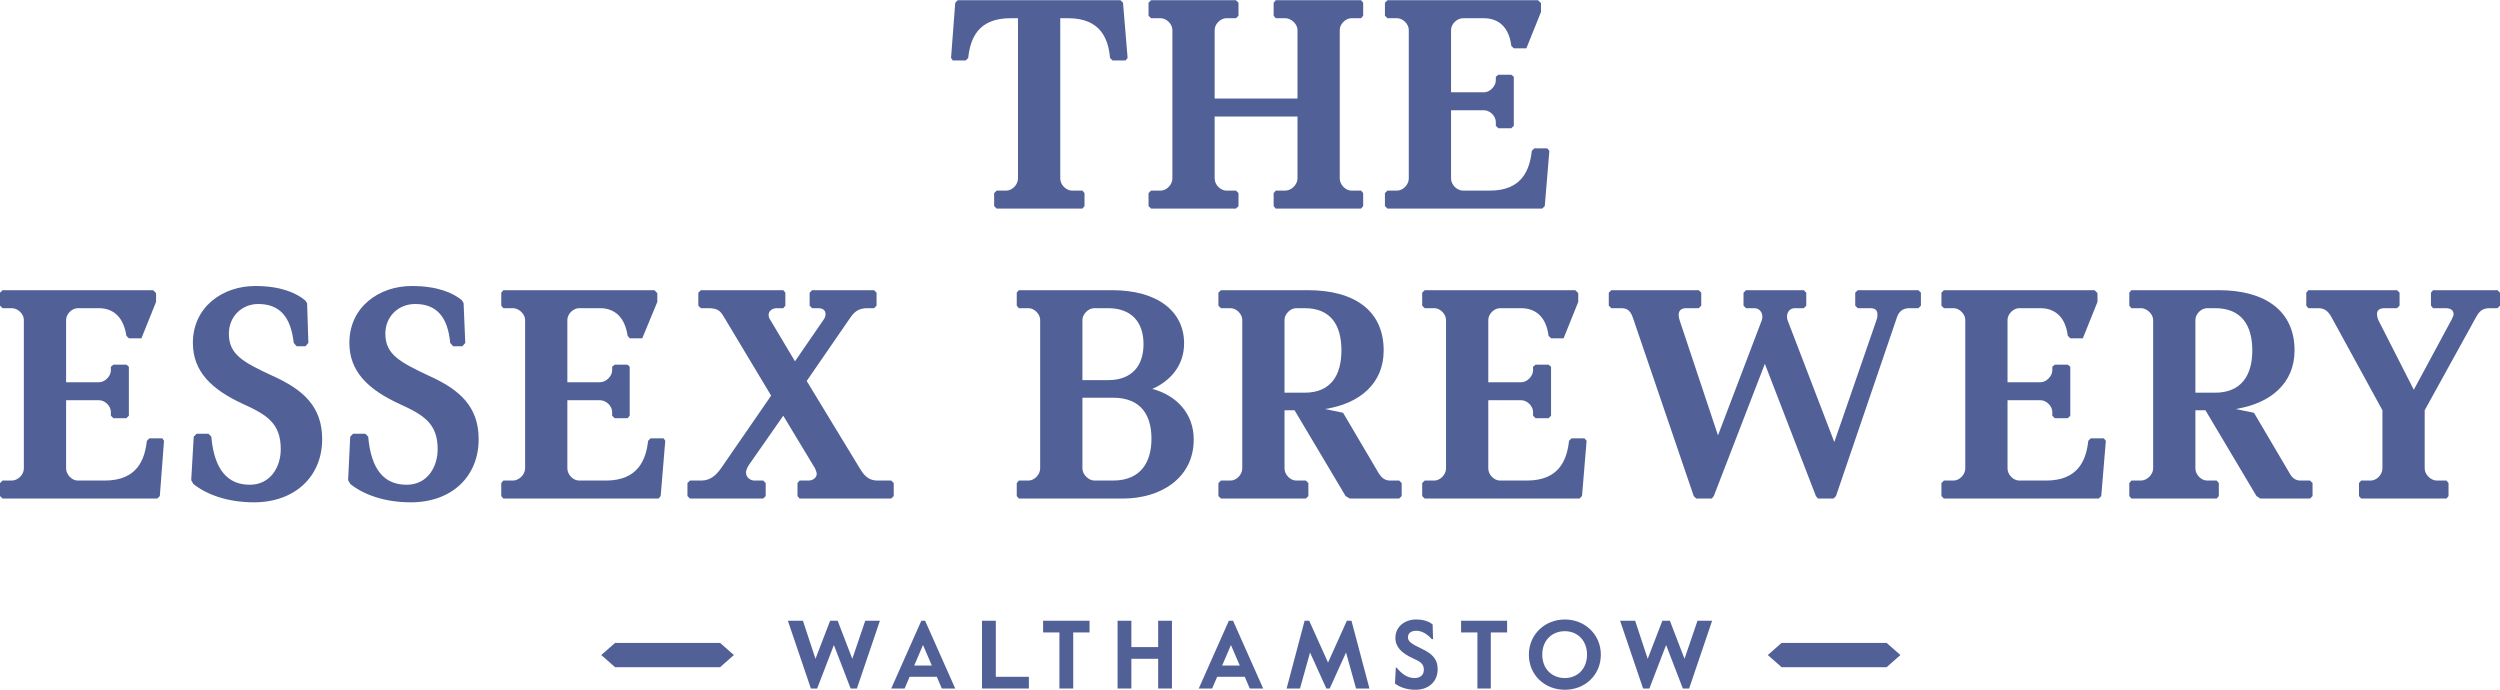 <svg width="500" height="138" viewBox="0 0 500 138" fill="none" xmlns="http://www.w3.org/2000/svg">
<g clip-path="url(#clip0_4042_241)">
<path d="M212.05 35.694C212.05 36.95 213.222 38.121 214.393 38.121H216.485L216.904 38.623V41.217L216.485 41.719H199.331L198.828 41.217V38.623L199.331 38.121H201.255C202.427 38.121 203.598 36.95 203.598 35.694V3.644H202.092C195.565 3.644 194.059 7.745 193.64 11.594L193.138 12.096H190.544L190.209 11.594L191.046 0.548L191.548 0.046H224.1L224.603 0.548L225.523 11.594L225.105 12.096H222.51L222.008 11.594C221.674 7.745 220.084 3.644 213.64 3.644H212.05V35.694Z" fill="#516198"/>
<path d="M247.699 0.548V3.142L247.197 3.644H245.272C244.1 3.644 242.929 4.816 242.929 5.987V19.711H259.498V5.987C259.498 4.816 258.243 3.644 257.071 3.644H255.146L254.728 3.142V0.548L255.146 0.046H272.218L272.636 0.548V3.142L272.218 3.644H270.293C269.121 3.644 267.95 4.816 267.95 5.987V35.694C267.95 36.95 269.121 38.121 270.293 38.121H272.218L272.636 38.623V41.217L272.218 41.719H255.146L254.728 41.217V38.623L255.146 38.121H257.071C258.243 38.121 259.498 36.95 259.498 35.694V23.309H242.929V35.694C242.929 36.95 244.1 38.121 245.272 38.121H247.197L247.699 38.623V41.217L247.197 41.719H230.209L229.707 41.217V38.623L230.209 38.121H232.134C233.305 38.121 234.477 36.95 234.477 35.694V5.987C234.477 4.816 233.305 3.644 232.134 3.644H230.209L229.707 3.142V0.548L230.209 0.046H247.197L247.699 0.548Z" fill="#516198"/>
<path d="M290.209 22.054V35.694C290.209 36.95 291.381 38.121 292.636 38.121H297.992C304.435 38.121 305.941 33.937 306.36 30.171L306.862 29.669H309.456L309.874 30.171L308.954 41.217L308.452 41.719H277.49L276.987 41.217V38.623L277.49 38.121H279.414C280.586 38.121 281.757 36.95 281.757 35.694V5.987C281.757 4.816 280.586 3.644 279.414 3.644H277.49L276.987 3.142V0.548L277.49 0.046H307.615L308.201 0.632V2.389L305.272 9.669H302.762L302.259 9.167C301.841 5.736 300 3.644 296.736 3.644H292.636C291.381 3.644 290.209 4.816 290.209 5.987V18.456H296.82C297.992 18.456 299.163 17.201 299.163 16.113V15.36L299.665 14.941H302.259L302.762 15.36V25.151L302.259 25.653H299.665L299.163 25.151V24.397C299.163 23.226 297.992 22.054 296.82 22.054H290.209Z" fill="#516198"/>
<path d="M13.222 80.046V93.686C13.222 94.941 14.393 96.112 15.565 96.112H20.921C27.448 96.112 28.954 91.928 29.372 88.163L29.875 87.66H32.469L32.803 88.163L31.966 99.209L31.464 99.711H0.502L0 99.209V96.615L0.502 96.112H2.343C3.598 96.112 4.77 94.941 4.77 93.686V63.978C4.77 62.807 3.598 61.635 2.343 61.635H0.502L0 61.133V58.539L0.502 58.037H30.628L31.213 58.623V60.38L28.285 67.66H25.774L25.272 67.159C24.77 63.727 22.929 61.635 19.749 61.635H15.565C14.393 61.635 13.222 62.807 13.222 63.978V76.447H19.833C21.004 76.447 22.176 75.192 22.176 74.104V73.351L22.678 72.933H25.272L25.774 73.351V83.142L25.272 83.644H22.678L22.176 83.142V82.389C22.176 81.217 21.004 80.046 19.833 80.046H13.222Z" fill="#516198"/>
<path d="M58.745 68.582C58.159 63.31 55.9 60.8 51.632 60.8C48.452 60.8 45.774 63.226 45.774 66.741C45.774 70.925 48.619 72.431 54.561 75.193C60.502 77.871 64.435 81.218 64.435 87.829C64.435 95.36 58.912 100.465 50.795 100.465C45.439 100.465 41.255 98.875 38.661 96.783L38.243 96.03L38.745 87.327L39.331 86.741H41.674L42.259 87.327C42.845 93.938 45.523 96.95 49.958 96.95C54.059 96.95 56.151 93.436 56.151 89.837C56.151 84.649 53.389 82.975 48.619 80.799C42.259 77.871 38.577 74.272 38.577 68.582C38.577 61.385 44.519 57.201 51.046 57.201C56.067 57.201 59.163 58.54 61.004 60.046L61.423 60.632L61.674 68.582L61.088 69.251H59.331L58.745 68.582Z" fill="#516198"/>
<path d="M90.042 68.582C89.54 63.31 87.28 60.8 83.013 60.8C79.749 60.8 77.071 63.226 77.071 66.741C77.071 70.925 80 72.431 85.858 75.193C91.799 77.871 95.732 81.218 95.732 87.829C95.732 95.36 90.293 100.465 82.176 100.465C76.82 100.465 72.636 98.875 70.042 96.783L69.623 96.03L70.042 87.327L70.628 86.741H73.054L73.64 87.327C74.226 93.938 76.82 96.95 81.339 96.95C85.439 96.95 87.531 93.436 87.531 89.837C87.531 84.649 84.686 82.975 79.916 80.799C73.556 77.871 69.874 74.272 69.874 68.582C69.874 61.385 75.816 57.201 82.343 57.201C87.448 57.201 90.544 58.54 92.385 60.046L92.72 60.632L93.054 68.582L92.469 69.251H90.628L90.042 68.582Z" fill="#516198"/>
<path d="M113.473 80.046V93.686C113.473 94.941 114.644 96.112 115.816 96.112H121.172C127.615 96.112 129.205 91.928 129.623 88.163L130.126 87.66H132.72L133.054 88.163L132.134 99.209L131.715 99.711H100.669L100.251 99.209V96.615L100.669 96.112H102.594C103.766 96.112 105.021 94.941 105.021 93.686V63.978C105.021 62.807 103.766 61.635 102.594 61.635H100.669L100.251 61.133V58.539L100.669 58.037H130.879L131.464 58.623V60.38L128.452 67.66H125.941L125.523 67.159C125.021 63.727 123.18 61.635 120 61.635H115.816C114.644 61.635 113.473 62.807 113.473 63.978V76.447H120C121.255 76.447 122.427 75.192 122.427 74.104V73.351L122.929 72.933H125.523L125.941 73.351V83.142L125.523 83.644H122.929L122.427 83.142V82.389C122.427 81.217 121.255 80.046 120 80.046H113.473Z" fill="#516198"/>
<path d="M137.49 99.209V96.615L137.992 96.112H140.251C142.008 96.112 143.18 95.108 144.184 93.686L154.226 79.125L144.937 63.644C144.1 62.221 143.682 61.635 141.59 61.635H140.167L139.665 61.133V58.539L140.167 58.037H156.653L157.071 58.539V61.133L156.653 61.635H155.398C154.393 61.635 153.724 62.221 153.724 62.974C153.724 63.309 153.808 63.644 154.059 63.978L158.996 72.263L164.686 63.978C165.021 63.56 165.105 63.142 165.105 62.807C165.105 62.138 164.686 61.635 163.598 61.635H162.427L161.925 61.133V58.539L162.427 58.037H174.812L175.314 58.539V61.133L174.812 61.635H173.473C171.632 61.635 170.795 62.472 170.042 63.56L161.339 76.196L171.967 93.686C173.054 95.527 174.059 96.112 175.565 96.112H178.243L178.745 96.615V99.209L178.243 99.711H159.916L159.498 99.209V96.615L159.916 96.112H161.674C162.594 96.112 163.347 95.527 163.347 94.773C163.347 94.522 163.18 94.104 163.013 93.686L156.653 83.142L149.707 93.1C149.372 93.686 149.205 94.104 149.205 94.522C149.205 95.527 150.126 96.112 150.879 96.112H152.636L153.138 96.615V99.209L152.636 99.711H137.992L137.49 99.209Z" fill="#516198"/>
<path d="M203.347 99.209V96.615L203.766 96.112H205.69C206.862 96.112 208.033 94.941 208.033 93.686V63.978C208.033 62.807 206.862 61.635 205.69 61.635H203.766L203.347 61.133V58.539L203.766 58.037H222.427C231.548 58.037 236.82 62.305 236.82 68.665C236.82 73.267 233.891 76.28 230.46 77.786C235.23 79.041 238.745 82.64 238.745 87.912C238.745 95.61 232.134 99.711 224.603 99.711H203.766L203.347 99.209ZM218.745 61.635C217.573 61.719 216.485 62.891 216.485 63.978V76.029H221.59C226.36 76.029 228.703 73.184 228.703 68.832C228.703 64.481 226.36 61.635 221.59 61.635H218.745ZM216.485 93.686C216.485 94.941 217.741 96.112 218.912 96.112H222.594C228.285 96.112 230.293 92.263 230.293 87.744C230.293 83.142 228.285 79.543 222.594 79.543H216.485V93.686Z" fill="#516198"/>
<path d="M269.121 99.209L258.912 82.054H256.904V93.686C256.904 94.941 258.075 96.112 259.247 96.112H261.172L261.674 96.615V99.209L261.172 99.711H244.184L243.682 99.209V96.615L244.184 96.112H246.109C247.28 96.112 248.452 94.941 248.452 93.686V63.978C248.452 62.807 247.28 61.635 246.109 61.635H244.184L243.682 61.133V58.539L244.184 58.037H261.59C270.795 58.037 276.736 62.054 276.736 70.087C276.736 76.698 271.967 80.715 265.021 81.803L268.619 82.556L275.816 94.773C276.318 95.527 276.987 96.112 277.992 96.112H279.833L280.335 96.615V99.209L279.833 99.711H269.958L269.121 99.209ZM259.247 61.635C258.075 61.635 256.904 62.807 256.904 63.978V78.539H260.92C266.192 78.539 268.285 75.025 268.285 70.087C268.285 65.066 266.192 61.635 260.92 61.635H259.247Z" fill="#516198"/>
<path d="M297.657 80.046V93.686C297.657 94.941 298.828 96.112 300 96.112H305.356C311.883 96.112 313.389 91.928 313.808 88.163L314.31 87.66H316.904L317.322 88.163L316.402 99.209L315.9 99.711H284.937L284.435 99.209V96.615L284.937 96.112H286.862C288.033 96.112 289.205 94.941 289.205 93.686V63.978C289.205 62.807 288.033 61.635 286.862 61.635H284.937L284.435 61.133V58.539L284.937 58.037H315.063L315.649 58.623V60.38L312.72 67.66H310.209L309.707 67.159C309.289 63.727 307.448 61.635 304.184 61.635H300C298.828 61.635 297.657 62.807 297.657 63.978V76.447H304.268C305.439 76.447 306.611 75.192 306.611 74.104V73.351L307.113 72.933H309.707L310.209 73.351V83.142L309.707 83.644H307.113L306.611 83.142V82.389C306.611 81.217 305.439 80.046 304.268 80.046H297.657Z" fill="#516198"/>
<path d="M361.255 58.539V61.133L360.753 61.635H358.996C357.992 61.635 357.406 62.389 357.406 63.309C357.406 63.476 357.406 63.727 357.49 63.978L366.862 88.414L375.314 63.978C375.481 63.56 375.481 63.225 375.481 62.891C375.481 62.054 375.063 61.635 374.059 61.635H371.548L371.046 61.133V58.539L371.548 58.037H383.682L384.184 58.539V61.133L383.682 61.635H381.841C380.669 61.635 379.833 62.221 379.414 63.393L367.197 99.209L366.695 99.711H363.598L363.18 99.209L352.971 72.765L342.761 99.209L342.343 99.711H339.247L338.745 99.209L326.527 63.393C325.941 61.803 325.105 61.635 324.1 61.635H322.259L321.757 61.133V58.539L322.259 58.037H339.749L340.251 58.539V61.133L339.749 61.635H337.238C336.234 61.635 335.732 62.138 335.732 62.974C335.732 63.309 335.816 63.644 335.9 63.978L343.598 87.075L352.385 63.978C352.469 63.727 352.469 63.476 352.469 63.309C352.469 62.389 351.799 61.635 350.879 61.635H349.205L348.703 61.133V58.539L349.205 58.037H360.753L361.255 58.539Z" fill="#516198"/>
<path d="M401.506 80.046V93.686C401.506 94.941 402.678 96.112 403.849 96.112H409.205C415.732 96.112 417.239 91.928 417.657 88.163L418.159 87.66H420.753L421.172 88.163L420.251 99.209L419.749 99.711H388.787L388.285 99.209V96.615L388.787 96.112H390.711C391.883 96.112 393.054 94.941 393.054 93.686V63.978C393.054 62.807 391.883 61.635 390.711 61.635H388.787L388.285 61.133V58.539L388.787 58.037H418.912L419.498 58.623V60.38L416.569 67.66H414.059L413.556 67.159C413.138 63.727 411.297 61.635 408.033 61.635H403.849C402.678 61.635 401.506 62.807 401.506 63.978V76.447H408.117C409.289 76.447 410.46 75.192 410.46 74.104V73.351L410.962 72.933H413.556L414.059 73.351V83.142L413.556 83.644H410.962L410.46 83.142V82.389C410.46 81.217 409.289 80.046 408.117 80.046H401.506Z" fill="#516198"/>
<path d="M451.297 99.209L441.088 82.054H439.08V93.686C439.08 94.941 440.251 96.112 441.423 96.112H443.347L443.766 96.615V99.209L443.347 99.711H426.276L425.858 99.209V96.615L426.276 96.112H428.201C429.372 96.112 430.628 94.941 430.628 93.686V63.978C430.628 62.807 429.372 61.635 428.201 61.635H426.276L425.858 61.133V58.539L426.276 58.037H443.766C452.887 58.037 458.912 62.054 458.912 70.087C458.912 76.698 454.059 80.715 447.113 81.803L450.795 82.556L457.992 94.773C458.41 95.527 459.08 96.112 460.084 96.112H462.008L462.511 96.615V99.209L462.008 99.711H452.05L451.297 99.209ZM441.423 61.635C440.251 61.635 439.08 62.807 439.08 63.978V78.539H443.013C448.285 78.539 450.46 75.025 450.46 70.087C450.46 65.066 448.285 61.635 443.013 61.635H441.423Z" fill="#516198"/>
<path d="M482.762 77.953L490.293 63.978C490.544 63.476 490.711 63.142 490.711 62.807C490.711 62.054 490.126 61.635 489.121 61.635H486.611L486.192 61.133V58.539L486.611 58.037H499.498L500 58.539V61.133L499.498 61.635H497.992C496.485 61.635 495.9 62.221 495.23 63.393L484.937 82.054V93.686C484.937 94.941 486.193 96.112 487.364 96.112H489.289L489.707 96.615V99.209L489.289 99.711H472.218L471.799 99.209V96.615L472.218 96.112H474.142C475.314 96.112 476.485 94.941 476.485 93.686V82.054L466.276 63.393C465.607 62.221 464.937 61.635 463.598 61.635H461.674L461.255 61.133V58.539L461.674 58.037H479.414L479.916 58.539V61.133L479.414 61.635H476.904C475.9 61.635 475.398 62.054 475.398 62.807C475.398 63.142 475.481 63.56 475.649 63.978L482.762 77.953Z" fill="#516198"/>
<path d="M162.176 137.703L157.573 124.146H160.586L163.096 131.762L166.025 124.146H167.531L170.46 131.762L173.054 124.146H175.983L171.381 137.703H170.126L166.778 129L163.431 137.703H162.176Z" fill="#516198"/>
<path d="M185.021 124.146L191.046 137.703H188.368L187.364 135.36H181.925L180.921 137.703H178.243L184.268 124.146H185.021ZM182.845 133.1H186.36L184.603 129L182.845 133.1Z" fill="#516198"/>
<path d="M196.402 124.146H199.163V135.36H205.774V137.703H196.402V124.146Z" fill="#516198"/>
<path d="M208.619 124.146H217.908V126.49H214.644V137.703H211.883V126.49H208.619V124.146Z" fill="#516198"/>
<path d="M231.632 131.762H226.276V137.703H223.515V124.146H226.276V129.418H231.632V124.146H234.393V137.703H231.632V131.762Z" fill="#516198"/>
<path d="M246.611 124.146L252.636 137.703H249.958L248.954 135.36H243.431L242.427 137.703H239.749L245.774 124.146H246.611ZM244.435 133.1H247.95L246.192 129L244.435 133.1Z" fill="#516198"/>
<path d="M270.293 124.146L273.891 137.703H271.213L269.205 130.506L265.941 137.703H265.272L262.008 130.506L260 137.703H257.322L260.92 124.146H261.841L265.607 132.515L269.372 124.146H270.293Z" fill="#516198"/>
<path d="M279.331 133.519C280.251 134.69 281.423 135.611 282.929 135.611C284.017 135.611 284.77 135.025 284.77 133.937C284.77 132.682 283.933 132.264 282.427 131.594C280.335 130.59 279.08 129.419 279.08 127.578C279.08 125.234 281.088 123.896 283.18 123.896C284.937 123.896 285.941 124.398 286.527 124.9L286.611 127.829H286.36C285.439 126.824 284.435 126.155 283.264 126.155C282.259 126.155 281.59 126.573 281.59 127.494C281.59 128.331 282.427 128.833 284.351 129.753C286.276 130.674 287.531 131.678 287.531 133.854C287.531 136.28 285.774 137.954 283.096 137.954C281.255 137.954 279.833 137.368 278.996 136.699L279.163 133.519H279.331Z" fill="#516198"/>
<path d="M292.218 124.146H301.423V126.49H298.159V137.703H295.481V126.49H292.218V124.146Z" fill="#516198"/>
<path d="M312.971 123.896C316.987 123.896 320.167 126.908 320.167 130.925C320.167 135.025 316.987 137.954 312.971 137.954C308.954 137.954 305.774 135.025 305.774 130.925C305.774 126.908 308.954 123.896 312.971 123.896ZM312.971 135.611C315.481 135.611 317.406 133.77 317.406 130.925C317.406 128.08 315.481 126.239 312.971 126.239C310.377 126.239 308.452 128.08 308.452 130.925C308.452 133.77 310.377 135.611 312.971 135.611Z" fill="#516198"/>
<path d="M328.619 137.703L324.017 124.146H327.029L329.54 131.762L332.469 124.146H333.975L336.904 131.762L339.498 124.146H342.427L337.824 137.703H336.569L333.222 129L329.874 137.703H328.619Z" fill="#516198"/>
<path d="M123.013 133.435L120.251 131.008L123.013 128.581H144.017L146.778 131.008L144.017 133.435H123.013Z" fill="#516198"/>
<path d="M356.318 133.435L353.557 131.008L356.318 128.581H377.322L380.084 131.008L377.322 133.435H356.318Z" fill="#516198"/>
</g>
<defs>
<clipPath id="clip0_4042_241">
<rect width="500" height="138" fill="white"/>
</clipPath>
</defs>
</svg>
